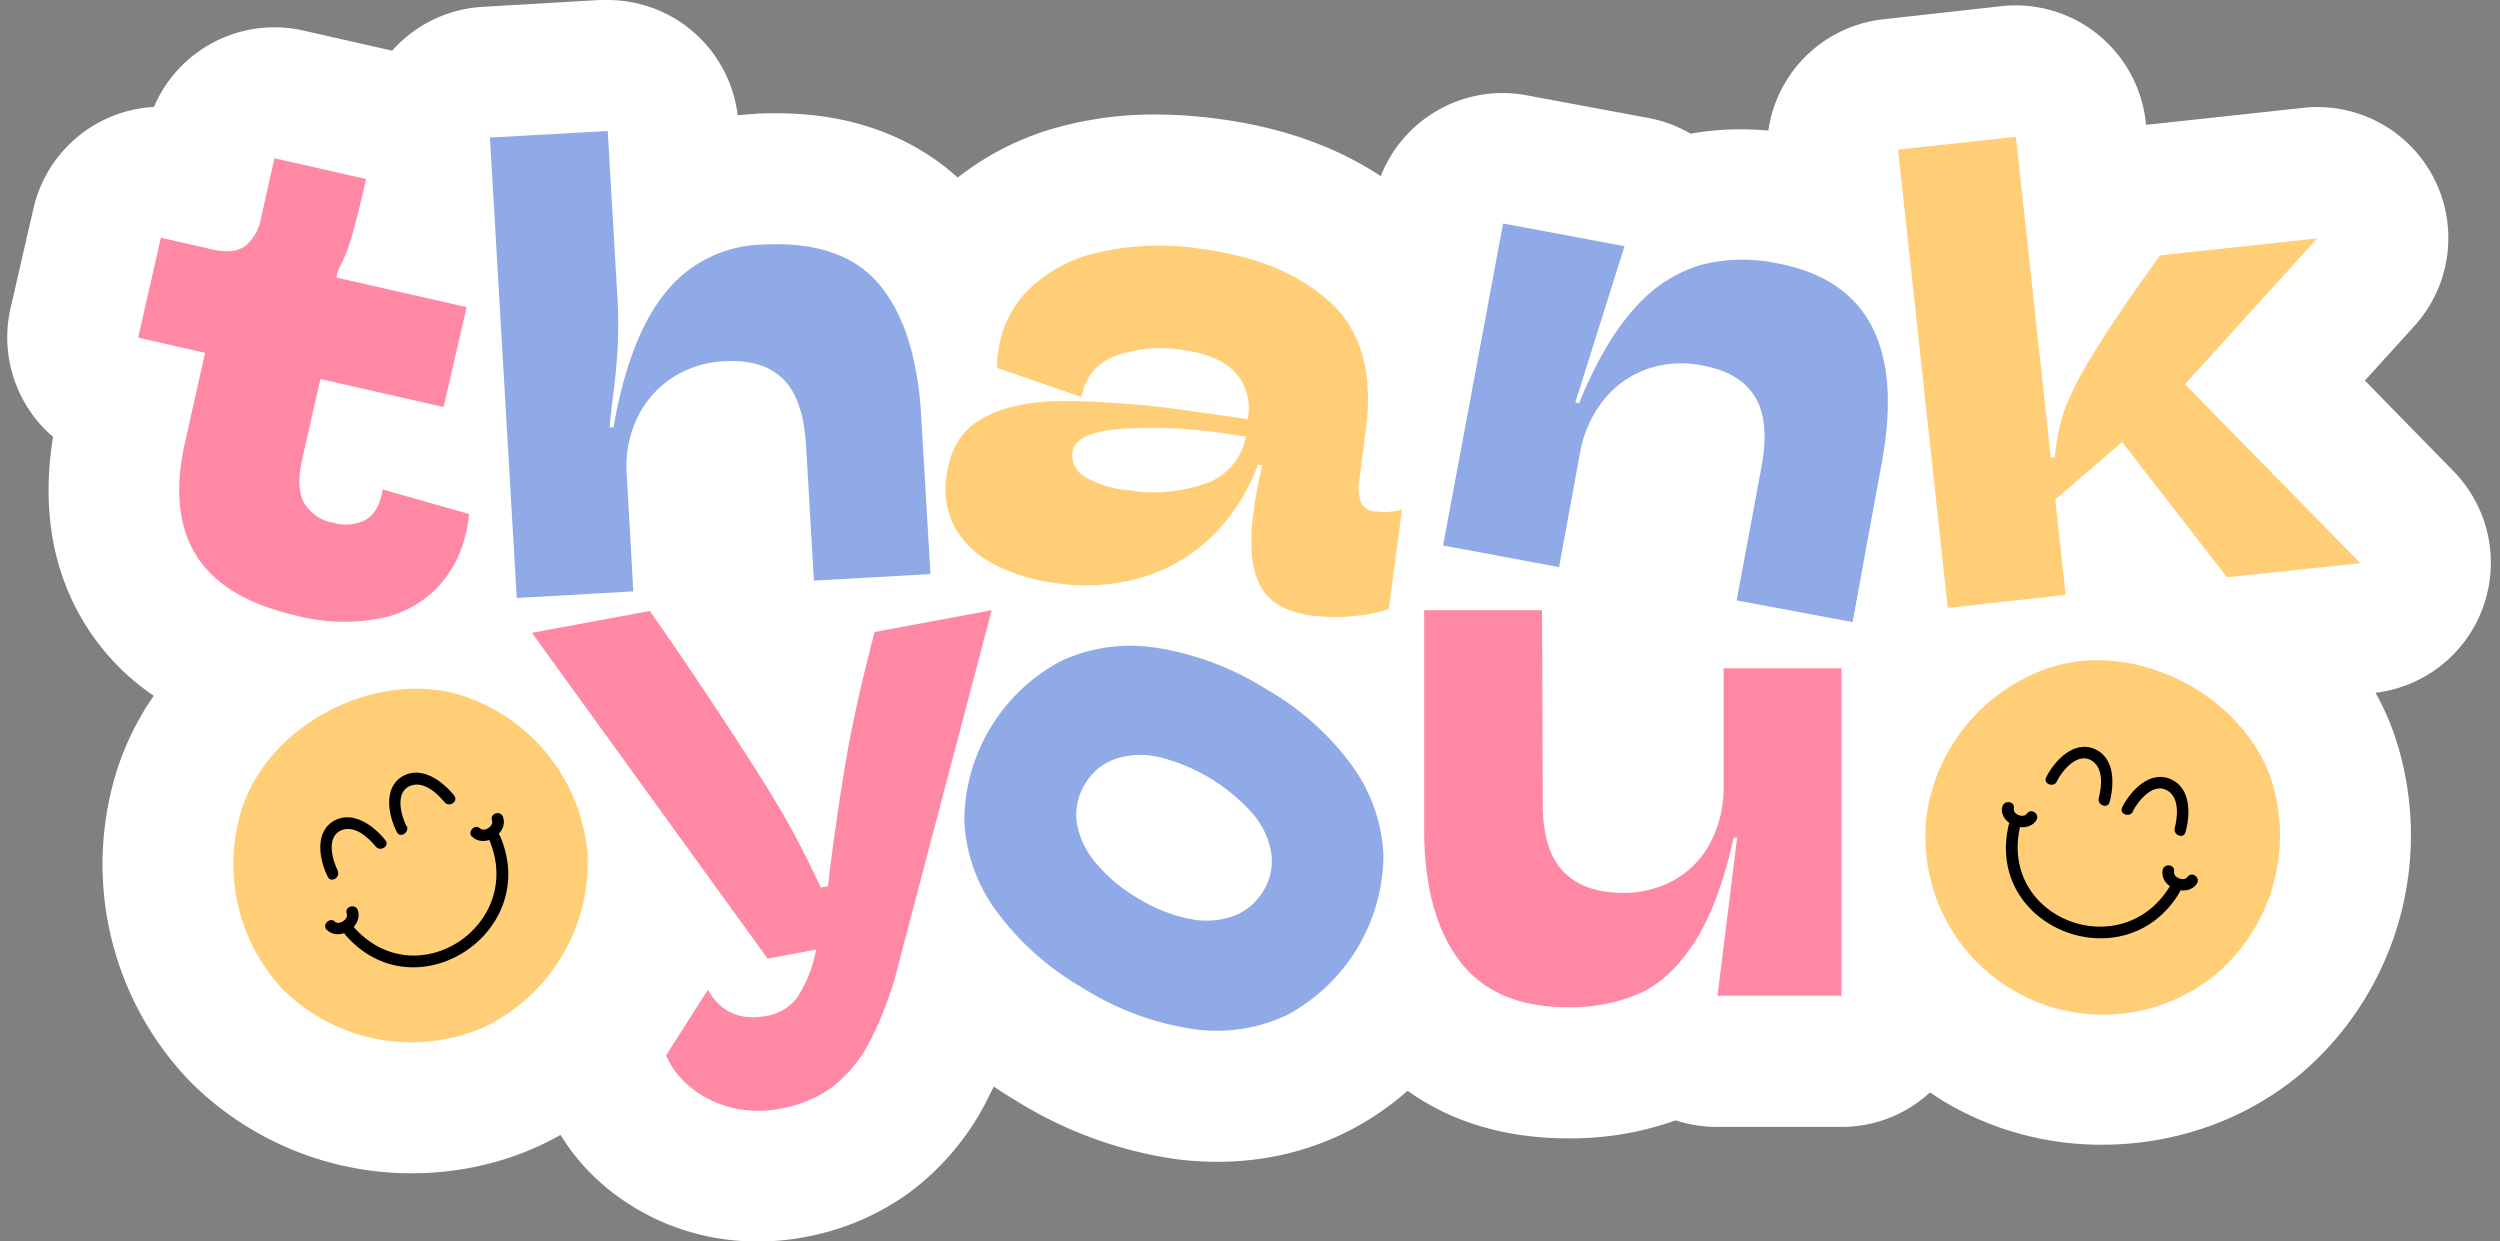 <?xml version="1.0" encoding="UTF-8"?>
<!DOCTYPE svg PUBLIC '-//W3C//DTD SVG 1.0//EN'
          'http://www.w3.org/TR/2001/REC-SVG-20010904/DTD/svg10.dtd'>
<svg height="189.6" preserveAspectRatio="xMidYMid meet" version="1.0" viewBox="-1.1 0.0 381.8 189.6" width="381.8" xmlns="http://www.w3.org/2000/svg" xmlns:xlink="http://www.w3.org/1999/xlink" zoomAndPan="magnify"
><rect x="-1.1" y="0.0" width="381.8" height="189.6" fill="#808080" stroke="none"/><g data-name="Layer 2"
  ><g data-name="Layer 1"
    ><g id="change1_1"
      ><path d="M373.64,72,360.07,58.12l7.57-8.35a20,20,0,0,0-14.83-33.42,19.68,19.68,0,0,0-2.16.12l-24,2.6-.05-.41A20,20,0,0,0,306.73.82a19.55,19.55,0,0,0-2.16.12l-18,2a19.94,19.94,0,0,0-17.61,17c-1.42-.12-2.83-.19-4.22-.19a44.17,44.17,0,0,0-7.66.66,20.19,20.19,0,0,0-6.42-2.39l-18.63-3.47a20.51,20.51,0,0,0-3.66-.34A20,20,0,0,0,209.77,26.9c-6.87-4.54-15.19-7.48-24.83-8.75a73.36,73.36,0,0,0-9.61-.66,55,55,0,0,0-13.93,1.7,43.26,43.26,0,0,0-16.24,7.93c-5.53-5-14.31-9.82-27.69-9.82-1.13,0-2.3,0-3.47.1-.82.05-1.63.12-2.44.21A20,20,0,0,0,91.71,0q-.58,0-1.17,0l-18,1.05A20,20,0,0,0,58.79,7.74L45.25,4.67a19.61,19.61,0,0,0-4.43-.5A20,20,0,0,0,22.41,16.33,20,20,0,0,0,4,31.88L.5,47.12A20,20,0,0,0,7,66.72c-1.75,10.86-.12,20.45,4.85,28.54a36.23,36.23,0,0,0,10.53,11,43,43,0,0,0-5.4,10.7,47.86,47.86,0,0,0,10.65,47.9,47.68,47.68,0,0,0,34.26,14.32,46.91,46.91,0,0,0,9.66-1,44.91,44.91,0,0,0,9.12-2.93c1.31-.58,2.59-1.23,3.83-1.93a33,33,0,0,0,7.68,8.6A35.94,35.94,0,0,0,106,188.6a36.83,36.83,0,0,0,8.69,1,38,38,0,0,0,6.94-.64,39.39,39.39,0,0,0,15.67-6.48A40.11,40.11,0,0,0,149.12,169c.54-1,1-2,1.56-3.06,1.06.72,2.15,1.42,3.28,2.09a63.08,63.08,0,0,0,24.58,9,49.77,49.77,0,0,0,6.29.4,45.22,45.22,0,0,0,10.06-1.11,43,43,0,0,0,9.37-3.3,43.43,43.43,0,0,0,9.61-6.44c5.68,4.07,13.62,7.27,24.54,7.27a47.71,47.71,0,0,0,16.4-2.75,20.24,20.24,0,0,0,6.4,1h18.94a19.88,19.88,0,0,0,13.5-5.27c.85.59,1.73,1.15,2.63,1.68a46.9,46.9,0,0,0,23.66,6.31,48.53,48.53,0,0,0,16.17-2.76,46.22,46.22,0,0,0,14-7.92A47.9,47.9,0,0,0,364.5,112a41.63,41.63,0,0,0-2.81-6.2A20,20,0,0,0,373.64,72Z" fill="#fff"
      /></g
      ><g id="change2_1"
      ><path d="M70.09,81.28a18,18,0,0,1-4.33,8.38,16.51,16.51,0,0,1-8.7,4.76A29,29,0,0,1,44.12,94Q33,91.47,28.85,84.79T27.22,67.28l3-13.39L20,51.56l3.47-15.25,7.88,1.79c2.16.49,3.81.32,5-.52a7.3,7.3,0,0,0,2.46-4.48l2-8.93,14,3.17c-.94,4.15-1.71,7.18-2.29,9.1a24.27,24.27,0,0,1-2,4.86l-.25,1.09,19.9,4.52L66.64,62.16,47.83,57.88,45.08,70c-.69,3-.6,5.31.27,6.83a6.48,6.48,0,0,0,4.44,3,6.52,6.52,0,0,0,5.12-.54c1.29-.83,2.1-2.35,2.43-4.54l13.19,3.75A18.78,18.78,0,0,1,70.09,81.28Z" fill="#ff88a5"
      /></g
      ><g id="change3_1"
      ><path d="M91.71,20l1.44,24.7a72.17,72.17,0,0,1,.09,8.22q-.19,3.45-.72,7.63-.28,2-.51,4.71l.58,0Q95,51.48,100.52,44.69a19.47,19.47,0,0,1,14.65-7.33q12.26-.7,17.94,6t6.47,20.09L141,87.67l-17.8,1L122,68.05q-.42-7.15-3.53-10.19t-9-2.69a15.93,15.93,0,0,0-7.91,2.53,15,15,0,0,0-5.35,6.15,17.11,17.11,0,0,0-1.59,8.63l1,17.84-17.8,1-4.1-70.31Z" fill="#90aae8"
      /></g
      ><g id="change4_1"
      ><path d="M213,77.82,211,93a22.76,22.76,0,0,1-5.38,1.08,28,28,0,0,1-6.35-.07q-5.9-.78-7.92-4.58t-1-11.39q.38-2.94,1.32-7L191,71a29.76,29.76,0,0,1-7.1,11,25.68,25.68,0,0,1-10.58,6.17,30.53,30.53,0,0,1-12.85.92,28.77,28.77,0,0,1-9.69-2.88,14.21,14.21,0,0,1-6-5.57,12.52,12.52,0,0,1-1.33-7.94q.79-6.09,5.3-8.71t12-2.74a137,137,0,0,1,19.42,1.45q2.85.38,9.31,1.32l0-.29a8,8,0,0,0-2-6.92c-1.7-1.78-4.44-2.91-8.2-3.41a20.62,20.62,0,0,0-9.85.89,7.89,7.89,0,0,0-5.35,6.34l-12.93-4.45a20.7,20.7,0,0,1,.18-2.43,16.36,16.36,0,0,1,4.5-9.36,21.74,21.74,0,0,1,10.53-5.76A41.29,41.29,0,0,1,182.33,38q12.66,1.67,19.75,8.2t5.42,19.33l-1,7.78a6.69,6.69,0,0,0,.22,3.34,2.4,2.4,0,0,0,2.1,1.43A9.77,9.77,0,0,0,213,77.82Zm-30-3.95a9.44,9.44,0,0,0,6.18-7.19l-2.93-.44a74,74,0,0,0-16.89-.7q-6.3.69-6.68,3.54a3.74,3.74,0,0,0,1.87,3.71,15.39,15.39,0,0,0,6.65,2.08A24,24,0,0,0,182.93,73.87Z" fill="#ffce77"
      /></g
      ><g id="change3_2"
      ><path d="M267.91,71.32q1.3-7-1-10.74t-8.12-4.78a15.91,15.91,0,0,0-8.36.57,14.77,14.77,0,0,0-6.66,4.76,18.12,18.12,0,0,0-3.6,8.2L237,86.61l-17.71-3.3,9.16-49.18L247,37.6l-7.52,23.87.57.11q3.84-9.39,8.47-14.48a21.69,21.69,0,0,1,9.95-6.59,25.59,25.59,0,0,1,11.78-.31q21,3.91,16,30.64L281.83,95l-17.71-3.3Z" fill="#90aae8"
      /></g
      ><g id="change4_2"
      ><path d="M323,67.51l-10.22,8.76,1.58,14.57-18,2-7.59-70,18-1.95,5.32,49,.62-.12A33,33,0,0,1,314.05,63a46.94,46.94,0,0,1,4.35-8.66q3.36-5.61,10.39-15.34l24-2.6L332.59,58.68,359.37,86,339,88.16Z" fill="#ffce77"
      /></g
      ><g id="change2_2"
      ><path d="M150.35,93.19l-14.19,53.9a52.87,52.87,0,0,1-4.53,12.16,20.5,20.5,0,0,1-5.85,6.93,19.33,19.33,0,0,1-7.79,3.15,17.21,17.21,0,0,1-7.26-.16,15.88,15.88,0,0,1-6.2-3,12.62,12.62,0,0,1-3.9-5L107,151.16q2.94,5.1,8.87,4a7.37,7.37,0,0,0,4.84-2.9,21,21,0,0,0,2.84-7.24l-7.42,1.38-36-49.76,18-3.33c5.85,8.23,15.84,23.43,18.86,28.51a133.78,133.78,0,0,1,7.25,13.72l1.11-.2c.11-.82.18-1.42.2-1.82q1.19-9.39,2.56-17.47t4.36-19.53Z" fill="#ff88a5"
      /></g
      ><g id="change3_3"
      ><path d="M151,139.06a25.22,25.22,0,0,1-4.83-13.74A27.81,27.81,0,0,1,160.83,101a25.17,25.17,0,0,1,14.53-2.09,44.24,44.24,0,0,1,17,6.39,41.78,41.78,0,0,1,13,11.6,25.17,25.17,0,0,1,4.82,13.73A27.89,27.89,0,0,1,195.48,155,25.07,25.07,0,0,1,181,157.14a43.5,43.5,0,0,1-16.77-6.28A42.91,42.91,0,0,1,151,139.06Zm29.55,1.26a12.37,12.37,0,0,0,6.69-.41,8.91,8.91,0,0,0,4.6-3.86,8.56,8.56,0,0,0,1.2-5.78,12.08,12.08,0,0,0-2.83-6,28,28,0,0,0-14.4-8.67,12.21,12.21,0,0,0-6.64.33,8.66,8.66,0,0,0-4.57,3.81,8.81,8.81,0,0,0-1.25,5.85,12.54,12.54,0,0,0,2.82,6.1,24.2,24.2,0,0,0,6.53,5.49A23.82,23.82,0,0,0,180.53,140.32Z" fill="#90aae8"
      /></g
      ><g id="change2_3"
      ><path d="M234.51,122.77q0,7.07,3.14,10.33t9.14,3.26a15.71,15.71,0,0,0,7.86-2,14,14,0,0,0,5.48-5.7,18.29,18.29,0,0,0,2-8.75V102.07h18v50H261.2l3-24.16h-.53q-2.29,10.29-6,16t-8.35,7.79a26.39,26.39,0,0,1-11,2.12q-11.21,0-16.56-7.14t-5.36-20V93.19h18Z" fill="#ff88a5"
      /></g
      ><g id="change4_3"
      ><path d="M337.39,148.72a27.13,27.13,0,0,1-44-25.76,28,28,0,0,1,18.9-21.11c12.94-4,28.87,4.22,33.36,16.87A27.84,27.84,0,0,1,337.39,148.72Z" fill="#ffce77"
      /></g
      ><g id="change5_1"
      ><path d="M313,119.35c.86-1.71,3.25-4.61,5.43-3.14,1.73,1.17,1.44,3.94,1,5.65-.3,1.08,1.33,1.74,1.64.65.74-2.69.84-6.67-2.15-8.07-3.22-1.5-6.22,1.67-7.53,4.26-.51,1,1.13,1.65,1.64.65Z"
      /></g
      ><g id="change5_2"
      ><path d="M324.6,123.94c.86-1.7,3.25-4.61,5.43-3.13,1.72,1.16,1.44,3.93,1,5.64-.3,1.08,1.34,1.74,1.64.65.75-2.68.85-6.66-2.15-8.06-3.21-1.51-6.21,1.66-7.52,4.25-.52,1,1.13,1.66,1.64.65Z"
      /></g
      ><g id="change5_3"
      ><path d="M305.66,126c-3.68,15.84,17.85,24.09,26.1,10.3.57-1-.83-2-1.41-1.06-7.34,12.27-26.23,5.13-22.93-9.06.26-1.1-1.5-1.28-1.76-.18Z"
      /></g
      ><g id="change5_4"
      ><path d="M329.17,132.91c-.43,2.67,3.7,4.24,5.22,2.07.65-.93-.76-2-1.41-1.06-.54.77-2.21.12-2.06-.82.19-1.12-1.57-1.31-1.75-.19Z"
      /></g
      ><g id="change5_5"
      ><path d="M304.65,123.25c-.43,2.67,3.7,4.24,5.22,2.06.65-.93-.76-2-1.41-1.06-.54.77-2.21.13-2-.81.18-1.12-1.58-1.31-1.76-.19Z"
      /></g
      ><g id="change4_4"
      ><path d="M88.62,130.32A27.88,27.88,0,0,1,72.53,157,27.86,27.86,0,0,1,42,151a28,28,0,0,1-6.09-27.68c4.3-12.85,20.3-21,33.2-17.21A27.88,27.88,0,0,1,88.62,130.32Z" fill="#ffce77"
      /></g
      ><g id="change5_6"
      ><path d="M50.5,133c-.88-1.7-1.84-5.34.63-6.24,2-.72,4,1.13,5.14,2.51.71.88,2.2-.06,1.49-.95-1.74-2.17-4.91-4.58-7.8-3-3.1,1.73-2.29,6-1,8.6.52,1,2,.05,1.49-.95Z"
      /></g
      ><g id="change5_7"
      ><path d="M61,126.22c-.88-1.7-1.84-5.33.63-6.24,2-.72,4,1.13,5.15,2.52.7.87,2.19-.07,1.48-1-1.74-2.17-4.91-4.58-7.8-3-3.09,1.73-2.28,6-.94,8.59.52,1,2,0,1.48-1Z"
      /></g
      ><g id="change5_8"
      ><path d="M51.65,142.79c10.7,12.26,30-.39,23.61-15.14-.44-1-2.13-.52-1.68.52,5.66,13.12-11.17,24.28-20.75,13.31-.75-.85-1.92.47-1.18,1.31Z"
      /></g
      ><g id="change5_9"
      ><path d="M71,127.76c1.91,1.91,5.6-.53,4.72-3-.37-1.07-2.06-.54-1.68.53.31.89-1.19,1.86-1.87,1.19s-2,.51-1.17,1.32Z"
      /></g
      ><g id="change5_10"
      ><path d="M48.81,142c1.92,1.91,5.6-.53,4.73-3-.38-1.07-2.06-.55-1.69.52.31.89-1.19,1.87-1.86,1.19s-2,.52-1.18,1.32Z"
      /></g
    ></g
  ></g
></svg
>
